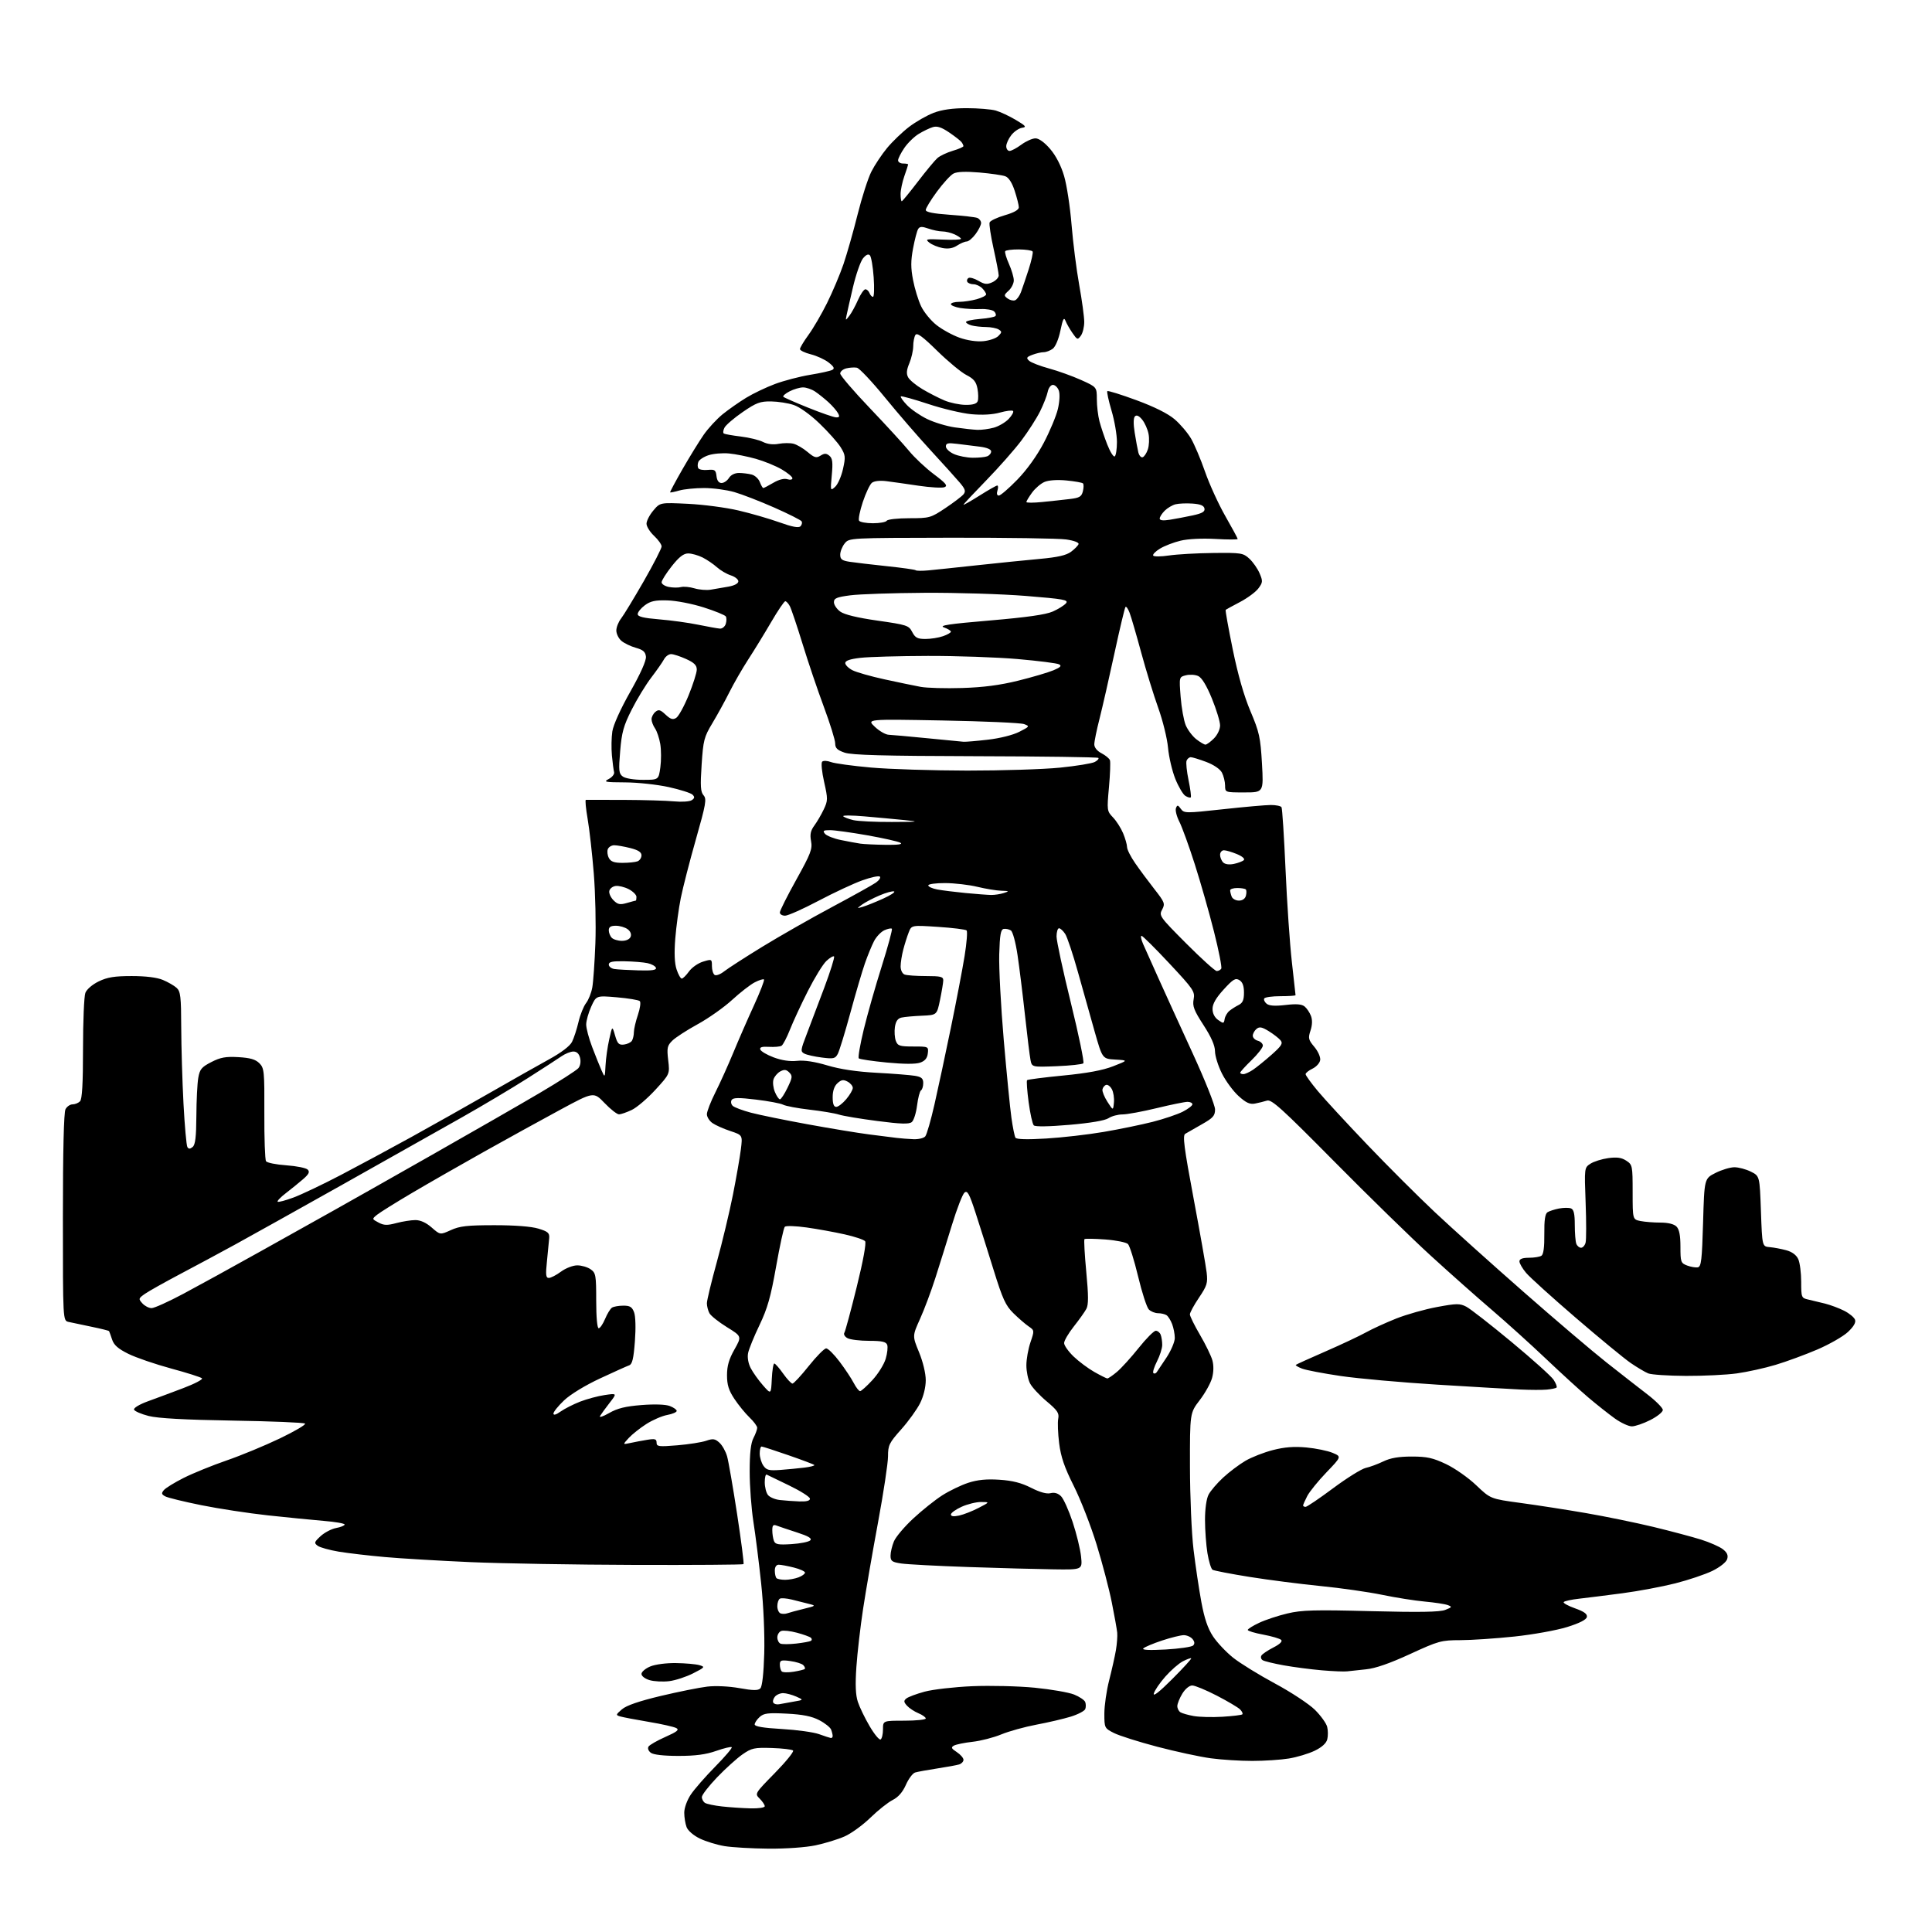 <?xml version="1.0" encoding="UTF-8" standalone="no"?>
<svg 
  version="1.1" 
  xmlns="http://www.w3.org/2000/svg" 
  xmlns:xlink="http://www.w3.org/1999/xlink" 
  xmlns:svg="http://www.w3.org/2000/svg"
  xmlns:rdf="http://www.w3.org/1999/02/22-rdf-syntax-ns#"
  xmlns:cc="http://creativecommons.org/ns#"
  xmlns:dc="http://purl.org/dc/elements/1.1/"
  viewBox="0 0 768 768"
  width="768"
  height="768"
>
<style>svg {background-color: white; }</style>"
<path stroke="none" fill="black" fill-rule="evenodd" d="M305.50,734.87C298.90,734.81 291.03,734.36 288.01,733.86C284.99,733.36 280.57,732.00 278.19,730.85C275.69,729.64 273.46,727.72 272.93,726.31C272.42,724.97 272.00,722.39 272.00,720.57C272.00,718.70 273.11,715.61 274.59,713.39C276.01,711.25 280.38,706.25 284.29,702.28C288.19,698.31 291.16,694.83 290.88,694.54C290.59,694.26 287.81,694.92 284.70,696.01C280.61,697.45 276.47,698.00 269.72,698.00C263.81,698.00 259.77,697.54 258.71,696.75C257.74,696.02 257.36,694.99 257.80,694.29C258.22,693.63 261.24,691.90 264.51,690.45C269.14,688.40 270.10,687.63 268.85,686.94C267.97,686.45 263.04,685.33 257.88,684.47C252.72,683.60 247.62,682.63 246.55,682.31C244.72,681.78 244.77,681.60 247.23,679.48C249.00,677.95 254.05,676.22 262.68,674.16C269.73,672.49 278.05,670.81 281.17,670.45C284.48,670.06 289.80,670.32 293.95,671.06C299.42,672.04 301.34,672.06 302.25,671.15C302.99,670.41 303.57,665.22 303.80,657.24C304.01,649.78 303.51,638.28 302.58,629.50C301.71,621.25 300.32,610.23 299.50,605.00C298.68,599.77 298.01,590.77 298.01,585.00C298.01,577.63 298.46,573.65 299.51,571.64C300.33,570.06 301.00,568.23 301.00,567.57C301.00,566.91 299.62,565.05 297.93,563.44C296.24,561.82 293.54,558.51 291.93,556.08C289.67,552.67 289.00,550.51 289.00,546.66C289.00,542.97 289.77,540.29 291.95,536.44C294.89,531.22 294.89,531.22 288.95,527.55C285.68,525.53 282.56,523.04 282.00,522.01C281.45,520.98 281.00,519.20 281.00,518.06C281.00,516.92 282.77,509.58 284.93,501.75C287.09,493.91 289.97,481.88 291.34,475.00C292.70,468.12 294.12,459.96 294.51,456.86C295.20,451.23 295.20,451.23 290.31,449.60C287.61,448.71 284.42,447.28 283.20,446.43C281.99,445.58 281.00,444.00 281.00,442.92C281.00,441.84 282.52,437.92 284.38,434.23C286.24,430.53 289.43,423.45 291.48,418.50C293.52,413.55 297.22,405.08 299.70,399.68C302.17,394.28 303.97,389.64 303.69,389.36C303.41,389.08 301.76,389.59 300.01,390.50C298.26,391.40 294.21,394.55 291.01,397.49C287.80,400.44 281.65,404.78 277.34,407.14C273.03,409.50 268.48,412.45 267.24,413.69C265.24,415.67 265.05,416.57 265.62,421.44C266.27,426.94 266.27,426.94 260.52,433.22C257.35,436.67 253.13,440.28 251.13,441.22C249.13,442.17 246.86,442.96 246.08,442.97C245.30,442.99 242.71,440.97 240.33,438.48C236.00,433.97 236.00,433.97 222.75,441.12C215.46,445.05 201.85,452.55 192.50,457.78C183.15,463.02 170.22,470.42 163.76,474.23C157.30,478.04 151.08,481.93 149.92,482.86C147.82,484.57 147.82,484.57 150.46,485.98C152.61,487.13 153.91,487.17 157.56,486.19C160.02,485.54 163.43,485.00 165.13,485.00C167.14,485.00 169.42,486.04 171.60,487.96C174.97,490.91 174.97,490.91 179.24,488.98C182.75,487.38 185.79,487.04 196.50,487.04C204.60,487.03 211.20,487.54 214.00,488.39C217.79,489.53 218.47,490.12 218.32,492.12C218.22,493.43 217.82,497.54 217.43,501.25C216.85,506.79 216.98,508.00 218.17,508.00C218.96,508.00 221.14,506.88 223.00,505.50C224.89,504.11 227.75,503.00 229.47,503.00C231.17,503.00 233.56,503.70 234.78,504.56C236.84,506.00 237.00,506.88 237.00,517.06C237.00,523.59 237.40,528.00 237.99,528.00C238.53,528.00 239.67,526.33 240.53,524.29C241.38,522.24 242.62,520.22 243.29,519.80C243.95,519.38 245.97,519.02 247.77,519.02C250.40,519.00 251.25,519.52 252.05,521.63C252.65,523.20 252.78,527.90 252.38,533.22C251.86,540.11 251.33,542.31 250.10,542.74C249.22,543.05 243.99,545.40 238.48,547.97C232.57,550.73 226.72,554.30 224.23,556.67C221.90,558.88 220.00,561.24 220.00,561.91C220.00,562.69 221.03,562.40 222.83,561.12C224.39,560.01 227.88,558.24 230.58,557.18C233.29,556.13 237.71,554.94 240.40,554.55C245.30,553.83 245.30,553.83 242.32,557.67C240.68,559.77 238.98,562.12 238.53,562.87C238.09,563.62 239.71,563.11 242.12,561.72C245.42,559.82 248.60,559.04 255.00,558.53C260.20,558.12 264.58,558.27 266.25,558.91C267.76,559.48 269.00,560.36 269.00,560.86C269.00,561.37 267.31,562.09 265.25,562.47C263.19,562.84 259.45,564.46 256.94,566.06C254.44,567.65 251.29,570.16 249.94,571.62C247.50,574.27 247.50,574.27 250.50,573.62C252.15,573.26 255.19,572.68 257.25,572.35C260.38,571.84 261.00,572.02 261.00,573.47C261.00,575.04 261.82,575.14 269.25,574.53C273.79,574.15 278.95,573.34 280.71,572.73C283.43,571.79 284.24,571.91 285.97,573.48C287.10,574.49 288.47,576.94 289.03,578.91C289.59,580.89 291.38,591.24 293.02,601.92C294.65,612.60 295.80,621.54 295.56,621.77C295.32,622.01 275.86,622.15 252.31,622.08C228.77,622.01 199.38,621.51 187.00,620.97C174.62,620.42 159.32,619.52 153.00,618.95C146.68,618.39 138.46,617.43 134.74,616.82C131.02,616.20 127.22,615.15 126.30,614.48C124.78,613.36 124.88,613.02 127.43,610.65C128.98,609.22 131.76,607.76 133.62,607.41C135.48,607.06 137.00,606.44 137.00,606.02C137.00,605.60 133.29,604.95 128.75,604.58C124.21,604.20 114.20,603.21 106.50,602.38C98.80,601.54 86.88,599.72 80.00,598.33C73.12,596.94 66.68,595.37 65.69,594.83C64.19,594.03 64.09,593.59 65.13,592.35C65.82,591.51 69.37,589.33 73.02,587.49C76.67,585.65 84.34,582.53 90.08,580.55C95.81,578.58 105.34,574.63 111.26,571.79C117.18,568.95 121.68,566.30 121.26,565.90C120.84,565.49 107.90,564.96 92.50,564.71C73.37,564.39 62.78,563.81 59.08,562.87C56.10,562.11 53.49,560.97 53.28,560.34C53.06,559.69 55.44,558.26 58.70,557.07C61.89,555.92 68.23,553.55 72.79,551.82C77.35,550.10 80.73,548.33 80.29,547.90C79.86,547.47 74.33,545.71 68.00,544.00C61.67,542.28 54.03,539.66 51.02,538.17C46.95,536.16 45.28,534.69 44.56,532.48C44.02,530.84 43.48,529.34 43.35,529.14C43.22,528.94 40.05,528.16 36.31,527.39C32.56,526.63 28.49,525.77 27.25,525.48C25.00,524.96 25.00,524.96 25.00,483.92C25.00,457.53 25.37,442.18 26.04,440.93C26.60,439.87 27.86,439.00 28.84,439.00C29.81,439.00 31.14,438.46 31.80,437.80C32.65,436.95 33.00,430.88 33.00,416.87C33.00,406.01 33.42,396.03 33.93,394.69C34.47,393.27 36.70,391.36 39.24,390.12C42.69,388.46 45.51,388.00 52.35,388.00C57.93,388.00 62.39,388.55 64.75,389.54C66.77,390.38 69.23,391.80 70.21,392.69C71.76,394.10 72.01,396.18 72.04,408.40C72.07,416.16 72.47,429.78 72.94,438.68C73.41,447.58 74.11,455.36 74.49,455.98C74.99,456.80 75.56,456.78 76.59,455.93C77.64,455.05 78.01,451.93 78.06,443.63C78.09,437.51 78.43,430.70 78.81,428.50C79.41,425.04 80.11,424.19 84.00,422.19C87.64,420.32 89.70,419.94 94.77,420.23C99.44,420.50 101.57,421.12 103.10,422.65C105.03,424.58 105.15,425.82 105.08,442.61C105.03,452.45 105.34,461.00 105.75,461.61C106.16,462.22 109.79,462.95 113.82,463.23C117.85,463.51 121.67,464.28 122.32,464.94C123.23,465.86 122.79,466.75 120.39,468.82C118.68,470.29 115.61,472.78 113.57,474.35C111.53,475.91 110.09,477.42 110.36,477.70C110.64,477.97 113.48,477.22 116.68,476.03C119.88,474.84 128.35,470.81 135.50,467.07C142.65,463.33 155.25,456.55 163.50,452.00C171.75,447.44 185.70,439.59 194.50,434.54C203.30,429.49 213.99,423.44 218.26,421.10C223.08,418.46 226.54,415.83 227.38,414.17C228.12,412.70 229.29,409.14 229.96,406.26C230.64,403.38 231.99,400.01 232.96,398.76C233.94,397.52 235.06,394.70 235.45,392.50C235.84,390.30 236.39,382.43 236.67,375.00C236.95,367.57 236.67,355.09 236.04,347.25C235.41,339.42 234.31,329.63 233.59,325.50C232.88,321.38 232.56,317.98 232.89,317.95C233.23,317.92 240.03,317.93 248.00,317.97C255.97,318.00 264.98,318.27 268.00,318.56C271.02,318.85 274.17,318.64 274.99,318.08C276.15,317.31 276.21,316.81 275.29,315.89C274.64,315.24 270.36,313.88 265.80,312.87C261.23,311.87 253.45,311.03 248.50,311.01C240.44,310.97 239.76,310.83 242.00,309.65C243.38,308.93 244.33,307.70 244.11,306.92C243.90,306.14 243.51,303.16 243.24,300.29C242.98,297.43 243.05,293.14 243.41,290.76C243.79,288.19 246.70,281.77 250.55,274.96C254.65,267.72 256.94,262.59 256.77,261.03C256.56,259.11 255.65,258.32 252.76,257.51C250.71,256.94 248.12,255.69 247.01,254.74C245.91,253.80 245.00,251.95 245.00,250.64C245.00,249.34 245.85,247.19 246.89,245.87C247.92,244.55 251.97,237.88 255.89,231.06C259.80,224.23 263.00,218.00 263.00,217.22C263.00,216.44 261.65,214.54 260.00,213.00C258.35,211.46 257.00,209.29 257.00,208.18C257.00,207.06 258.21,204.71 259.70,202.95C262.40,199.74 262.40,199.74 273.45,200.27C279.53,200.57 288.55,201.75 293.50,202.91C298.45,204.06 305.79,206.19 309.82,207.63C314.89,209.45 317.46,209.94 318.19,209.21C318.76,208.64 318.97,207.76 318.65,207.24C318.34,206.73 313.45,204.27 307.79,201.77C302.13,199.27 294.99,196.50 291.91,195.61C288.84,194.73 283.44,194.00 279.91,194.00C276.38,194.00 271.94,194.44 270.06,194.98C268.17,195.52 266.52,195.86 266.39,195.72C266.26,195.59 268.48,191.43 271.32,186.48C274.17,181.52 277.96,175.37 279.75,172.80C281.54,170.23 284.92,166.58 287.25,164.68C289.59,162.79 293.79,159.84 296.58,158.14C299.37,156.43 304.55,153.96 308.08,152.64C311.61,151.32 317.88,149.68 322.00,149.00C326.12,148.33 330.11,147.44 330.85,147.04C331.87,146.49 331.52,145.77 329.43,144.12C327.91,142.92 324.71,141.45 322.33,140.85C319.95,140.25 318.00,139.31 318.00,138.77C318.00,138.22 319.52,135.68 321.38,133.13C323.24,130.59 326.56,124.90 328.75,120.50C330.94,116.10 333.89,109.12 335.30,105.00C336.70,100.88 339.23,91.99 340.91,85.25C342.59,78.52 345.05,70.86 346.38,68.23C347.71,65.61 350.53,61.36 352.65,58.81C354.77,56.25 358.70,52.48 361.38,50.43C364.07,48.38 368.46,45.87 371.14,44.85C374.46,43.59 378.66,43.00 384.27,43.00C388.80,43.00 394.01,43.43 395.84,43.95C397.67,44.48 401.27,46.16 403.83,47.69C407.83,50.07 408.18,50.52 406.27,50.80C405.04,50.99 403.13,52.29 402.02,53.70C400.91,55.11 400.00,57.11 400.00,58.13C400.00,59.16 400.59,60.00 401.31,60.00C402.02,60.00 404.14,58.88 406.00,57.50C407.86,56.13 410.39,55.00 411.62,55.00C413.00,55.00 415.22,56.61 417.46,59.23C419.75,61.90 421.79,65.86 423.00,69.98C424.06,73.56 425.39,82.27 425.96,89.33C426.54,96.39 427.90,107.15 429.00,113.25C430.10,119.36 431.00,125.99 431.00,127.98C431.00,129.98 430.40,132.44 429.66,133.44C428.40,135.17 428.21,135.11 426.33,132.39C425.23,130.80 423.97,128.60 423.54,127.50C422.93,125.95 422.48,126.82 421.53,131.40C420.81,134.87 419.54,137.86 418.46,138.65C417.45,139.39 415.83,140.00 414.87,140.00C413.91,140.00 411.90,140.47 410.39,141.04C408.06,141.93 407.86,142.28 409.08,143.40C409.86,144.12 413.43,145.50 417.00,146.47C420.57,147.44 426.31,149.50 429.75,151.05C436.00,153.87 436.00,153.87 436.01,158.69C436.01,161.33 436.48,165.30 437.06,167.50C437.64,169.70 439.03,173.86 440.17,176.74C441.30,179.62 442.62,181.73 443.11,181.43C443.60,181.13 444.00,178.55 444.00,175.69C444.00,172.84 443.04,167.23 441.85,163.23C440.67,159.24 439.92,155.75 440.18,155.48C440.45,155.22 445.66,156.84 451.76,159.09C458.92,161.73 464.29,164.41 466.93,166.67C469.18,168.59 472.11,172.04 473.45,174.33C474.79,176.63 477.30,182.55 479.02,187.50C480.74,192.45 484.36,200.38 487.07,205.13C489.78,209.87 492.00,213.98 492.00,214.25C492.00,214.53 488.01,214.52 483.13,214.24C477.87,213.94 472.24,214.22 469.30,214.93C466.57,215.58 462.89,217.00 461.12,218.08C459.35,219.15 458.13,220.40 458.41,220.85C458.69,221.31 461.52,221.29 464.71,220.81C467.89,220.34 475.79,219.89 482.27,219.82C493.40,219.69 494.17,219.81 496.65,222.09C498.08,223.42 499.91,226.03 500.71,227.91C502.04,231.02 501.99,231.53 500.22,233.91C499.16,235.33 495.87,237.76 492.92,239.31C489.97,240.85 487.40,242.26 487.22,242.44C487.04,242.62 488.31,249.68 490.03,258.13C492.09,268.22 494.51,276.67 497.08,282.73C500.60,291.04 501.05,293.10 501.65,303.48C502.30,315.00 502.30,315.00 494.65,315.00C487.00,315.00 487.00,315.00 486.99,312.25C486.98,310.74 486.41,308.43 485.74,307.13C485.00,305.72 482.49,304.01 479.50,302.88C476.75,301.85 473.99,301.00 473.36,301.00C472.73,301.00 471.97,301.63 471.68,302.39C471.39,303.16 471.74,306.65 472.47,310.14C473.19,313.64 473.59,316.71 473.35,316.96C473.10,317.22 472.14,316.95 471.20,316.37C470.27,315.79 468.47,312.75 467.21,309.62C465.95,306.49 464.64,300.90 464.31,297.21C463.97,293.52 462.22,286.40 460.41,281.38C458.61,276.36 455.56,266.46 453.64,259.38C451.72,252.30 449.65,245.20 449.04,243.61C448.44,242.02 447.70,240.96 447.41,241.26C447.11,241.55 445.14,249.83 443.02,259.65C440.90,269.47 438.23,281.17 437.09,285.67C435.94,290.16 435.00,294.76 435.00,295.89C435.00,297.15 436.12,298.53 437.88,299.44C439.46,300.26 440.97,301.51 441.22,302.21C441.47,302.92 441.30,307.74 440.83,312.93C439.99,322.14 440.03,322.42 442.43,324.93C443.79,326.34 445.59,329.17 446.45,331.22C447.30,333.26 448.01,335.74 448.02,336.72C448.02,337.70 449.49,340.60 451.27,343.16C453.04,345.73 456.48,350.36 458.90,353.45C463.00,358.69 463.21,359.24 461.96,361.58C460.66,364.00 460.97,364.43 471.54,375.04C477.55,381.07 483.01,386.00 483.67,386.00C484.34,386.00 485.15,385.57 485.47,385.05C485.79,384.53 484.49,377.89 482.57,370.30C480.66,362.71 477.22,350.65 474.93,343.50C472.65,336.35 469.89,328.77 468.82,326.65C467.74,324.54 467.13,322.11 467.46,321.25C467.98,319.90 468.23,319.93 469.40,321.53C470.70,323.31 471.28,323.31 486.12,321.69C494.58,320.76 503.16,320.00 505.19,320.00C507.22,320.00 509.13,320.39 509.42,320.88C509.72,321.36 510.44,332.50 511.02,345.63C511.59,358.76 512.73,375.28 513.53,382.35C514.34,389.41 515.00,395.37 515.00,395.60C515.00,395.82 512.33,396.00 509.06,396.00C505.79,396.00 502.87,396.40 502.57,396.89C502.27,397.37 502.68,398.32 503.49,398.99C504.50,399.83 506.80,399.99 511.00,399.50C515.39,398.99 517.48,399.16 518.63,400.11C519.50,400.83 520.62,402.51 521.13,403.85C521.73,405.43 521.67,407.47 520.95,409.65C519.95,412.68 520.10,413.33 522.47,416.15C523.93,417.88 524.97,420.21 524.80,421.38C524.64,422.54 523.26,424.07 521.75,424.80C520.24,425.52 519.00,426.51 519.00,427.00C519.00,427.49 521.18,430.51 523.84,433.70C526.50,436.89 535.33,446.46 543.46,454.97C551.59,463.49 563.70,475.58 570.37,481.85C577.04,488.12 592.85,502.33 605.50,513.43C618.15,524.54 633.03,537.20 638.56,541.56C644.09,545.93 651.41,551.64 654.81,554.25C658.21,556.86 661.00,559.67 661.00,560.48C661.00,561.30 658.76,563.10 656.03,564.48C653.30,565.87 649.99,567.00 648.68,567.00C647.37,567.00 644.32,565.58 641.90,563.85C639.48,562.11 634.80,558.41 631.50,555.62C628.20,552.83 620.55,545.84 614.50,540.10C608.45,534.35 598.77,525.62 593.00,520.68C587.23,515.75 576.29,506.05 568.70,499.11C561.10,492.17 543.84,475.32 530.34,461.66C509.50,440.59 505.46,436.93 503.64,437.51C502.46,437.88 500.31,438.41 498.86,438.69C496.84,439.08 495.32,438.38 492.36,435.70C490.24,433.78 487.26,429.75 485.75,426.75C484.24,423.75 482.99,419.77 482.98,417.90C482.96,415.59 481.51,412.27 478.42,407.50C474.61,401.63 473.98,399.97 474.49,397.23C475.06,394.16 474.46,393.27 464.84,382.98C459.20,376.94 454.22,372.00 453.78,372.00C453.34,372.00 453.62,373.46 454.40,375.25C455.19,377.04 457.96,383.23 460.56,389.00C463.15,394.77 469.27,408.17 474.14,418.78C479.01,429.38 483.00,439.38 483.00,441.01C483.00,443.53 482.23,444.40 477.75,446.93C474.86,448.56 471.89,450.26 471.15,450.71C470.06,451.37 470.67,456.12 474.46,476.34C477.02,489.99 479.36,503.26 479.66,505.83C480.15,510.00 479.83,511.07 476.61,515.85C474.62,518.79 473.00,521.78 473.00,522.49C473.00,523.20 474.81,526.87 477.02,530.64C479.23,534.41 481.44,538.96 481.94,540.75C482.50,542.78 482.46,545.41 481.82,547.75C481.26,549.81 479.05,553.79 476.90,556.59C473.00,561.68 473.00,561.68 473.03,583.09C473.05,594.92 473.68,609.65 474.45,616.00C475.21,622.33 476.61,631.68 477.55,636.78C478.77,643.38 480.11,647.34 482.21,650.51C483.83,652.95 487.43,656.76 490.20,658.97C492.97,661.18 500.47,665.80 506.86,669.24C513.26,672.68 520.39,677.39 522.71,679.69C525.03,681.99 527.22,685.03 527.57,686.44C527.93,687.85 527.94,690.08 527.61,691.41C527.22,692.97 525.47,694.56 522.62,695.94C520.20,697.11 515.59,698.50 512.36,699.03C509.14,699.56 502.60,699.99 497.82,699.99C493.05,700.00 485.62,699.53 481.32,698.95C477.02,698.37 467.44,696.30 460.04,694.36C452.63,692.41 444.87,689.95 442.79,688.89C439.06,686.99 439.00,686.86 439.00,681.17C439.00,677.98 439.86,672.03 440.91,667.94C441.96,663.85 443.16,658.48 443.59,656.00C444.01,653.52 444.24,650.38 444.11,649.00C443.97,647.62 443.00,642.18 441.94,636.91C440.89,631.63 438.17,621.28 435.90,613.91C433.63,606.53 429.55,596.09 426.85,590.70C423.12,583.27 421.72,579.17 421.03,573.74C420.54,569.80 420.37,565.40 420.66,563.96C421.10,561.75 420.38,560.67 416.05,557.04C413.23,554.68 410.26,551.48 409.46,549.92C408.66,548.37 408.00,545.13 408.00,542.73C408.00,540.32 408.73,536.22 409.62,533.61C411.22,528.90 411.22,528.84 408.87,527.24C407.57,526.35 404.86,524.00 402.85,522.03C399.75,518.98 398.56,516.38 395.02,504.97C392.73,497.56 389.49,487.32 387.83,482.21C385.32,474.50 384.57,473.11 383.40,474.08C382.62,474.73 380.39,480.48 378.43,486.88C376.47,493.27 373.50,502.77 371.83,508.00C370.16,513.23 367.42,520.55 365.73,524.28C362.67,531.07 362.67,531.07 365.34,537.55C366.90,541.36 368.00,545.95 368.00,548.66C368.00,551.45 367.11,555.07 365.75,557.79C364.51,560.27 361.14,564.95 358.25,568.19C353.45,573.57 353.00,574.49 353.00,578.92C353.00,581.58 351.22,593.38 349.04,605.13C346.86,616.88 344.19,632.35 343.10,639.50C342.01,646.65 340.81,657.04 340.43,662.59C339.94,669.73 340.11,673.79 341.01,676.52C341.70,678.63 343.81,682.99 345.70,686.20C347.58,689.41 349.54,691.78 350.06,691.46C350.58,691.14 351.00,689.33 351.00,687.44C351.00,684.00 351.00,684.00 359.50,684.00C364.18,684.00 368.00,683.60 368.00,683.12C368.00,682.64 366.68,681.70 365.07,681.03C363.46,680.36 361.43,679.02 360.55,678.05C359.23,676.59 359.18,676.09 360.28,675.18C361.01,674.57 364.29,673.35 367.56,672.46C370.83,671.58 379.35,670.60 386.50,670.29C393.65,669.99 404.80,670.26 411.29,670.89C417.77,671.53 424.82,672.75 426.96,673.60C429.10,674.46 431.09,675.80 431.39,676.58C431.69,677.36 431.70,678.62 431.41,679.38C431.11,680.14 428.54,681.49 425.69,682.38C422.83,683.26 416.69,684.70 412.03,685.57C407.37,686.45 401.07,688.19 398.03,689.45C394.99,690.71 389.85,692.03 386.62,692.39C383.38,692.75 380.05,693.43 379.21,693.90C377.95,694.61 378.15,695.05 380.35,696.49C381.81,697.45 383.00,698.82 383.00,699.55C383.00,700.27 382.21,701.10 381.25,701.40C380.29,701.69 376.35,702.41 372.50,703.00C368.65,703.59 364.72,704.31 363.77,704.60C362.82,704.89 361.17,707.09 360.11,709.49C358.82,712.41 357.07,714.41 354.84,715.53C353.00,716.46 349.02,719.62 346.00,722.56C342.98,725.50 338.35,728.86 335.73,730.01C333.10,731.17 327.93,732.76 324.23,733.54C320.32,734.37 312.48,734.92 305.50,734.87zM298.25,718.85C301.51,718.94 304.00,718.57 304.00,718.00C304.00,717.45 303.10,716.10 301.99,714.99C299.99,712.99 299.99,712.99 308.01,704.81C312.42,700.31 315.68,696.28 315.26,695.86C314.84,695.45 311.05,694.99 306.83,694.86C299.87,694.64 298.79,694.87 295.16,697.39C292.97,698.91 288.43,703.01 285.08,706.49C281.74,709.98 279.00,713.51 279.00,714.35C279.00,715.19 279.56,716.24 280.25,716.68C280.94,717.12 283.98,717.76 287.00,718.09C290.02,718.43 295.09,718.77 298.25,718.85zM330.25,690.88C330.66,690.95 331.00,690.59 331.00,690.08C331.00,689.58 330.72,688.43 330.38,687.54C330.03,686.65 327.90,684.95 325.63,683.78C322.64,682.23 319.07,681.52 312.72,681.20C305.29,680.82 303.63,681.03 301.97,682.53C300.88,683.51 300.00,684.85 300.00,685.50C300.00,686.31 303.46,686.89 310.82,687.31C316.77,687.65 323.41,688.57 325.57,689.35C327.73,690.13 329.84,690.82 330.25,690.88zM485.92,682.44C490.00,682.19 493.57,681.76 493.86,681.47C494.15,681.19 493.73,680.30 492.94,679.51C492.15,678.72 487.99,676.26 483.70,674.04C479.40,671.82 475.01,670.00 473.93,670.00C472.79,670.00 471.14,671.36 469.99,673.25C468.90,675.04 468.01,677.26 468.00,678.19C468.00,679.12 468.56,680.23 469.25,680.66C469.94,681.08 472.30,681.76 474.50,682.15C476.70,682.55 481.84,682.68 485.92,682.44zM309.75,677.46C310.71,677.27 313.30,676.80 315.50,676.42C319.50,675.74 319.50,675.74 316.50,674.41C314.85,673.69 312.54,673.07 311.37,673.05C310.20,673.02 308.70,673.66 308.04,674.46C307.37,675.26 307.09,676.34 307.41,676.86C307.74,677.38 308.79,677.65 309.75,677.46zM465.98,667.45C470.33,663.10 473.72,659.39 473.53,659.20C473.34,659.01 471.85,659.55 470.21,660.39C468.57,661.24 465.43,663.98 463.23,666.48C461.03,668.98 458.97,672.00 458.66,673.19C458.29,674.59 460.90,672.55 465.98,667.45zM266.00,668.29C263.52,668.59 260.04,668.41 258.25,667.89C256.42,667.36 255.00,666.28 255.00,665.42C255.00,664.58 256.56,663.25 258.47,662.45C260.46,661.62 264.83,661.04 268.72,661.10C272.45,661.15 276.62,661.52 278.00,661.92C280.37,662.61 280.24,662.78 275.50,665.19C272.75,666.59 268.48,667.98 266.00,668.29zM315.46,664.54C317.64,664.19 319.64,663.70 319.90,663.44C320.15,663.18 319.89,662.49 319.30,661.90C318.72,661.32 316.39,660.59 314.12,660.29C310.50,659.80 310.00,659.98 310.00,661.70C310.00,662.78 310.34,664.01 310.75,664.42C311.16,664.83 313.28,664.89 315.46,664.54zM535.50,664.39C534.40,664.54 529.90,664.35 525.50,663.98C521.10,663.60 514.27,662.71 510.32,662.00C506.37,661.29 502.60,660.37 501.94,659.96C501.28,659.56 501.06,658.72 501.44,658.10C501.82,657.48 503.96,656.04 506.19,654.90C508.74,653.60 509.89,652.49 509.29,651.89C508.77,651.37 505.57,650.43 502.17,649.79C498.78,649.16 496.00,648.33 496.00,647.93C496.00,647.54 498.04,646.26 500.54,645.09C503.04,643.91 508.10,642.24 511.79,641.37C517.46,640.02 522.60,639.88 545.01,640.46C564.31,640.95 572.33,640.82 574.51,639.96C577.23,638.90 577.32,638.73 575.50,638.04C574.40,637.63 570.30,637.01 566.39,636.65C562.48,636.30 554.83,635.09 549.39,633.96C543.95,632.84 532.98,631.27 525.00,630.48C517.02,629.69 504.33,628.06 496.79,626.86C489.25,625.65 482.60,624.37 482.01,624.01C481.43,623.65 480.52,620.69 479.98,617.43C479.45,614.17 479.01,608.22 479.01,604.20C479.00,599.83 479.57,595.80 480.42,594.15C481.21,592.63 483.82,589.58 486.24,587.35C488.65,585.12 492.63,582.13 495.09,580.69C497.54,579.25 502.46,577.33 506.02,576.42C510.64,575.23 514.44,574.94 519.31,575.39C523.06,575.74 527.74,576.70 529.71,577.52C533.30,579.02 533.30,579.02 527.30,585.27C524.00,588.70 520.56,592.95 519.65,594.70C518.74,596.46 518.00,598.15 518.00,598.45C518.00,598.75 518.45,599.00 518.99,599.00C519.54,599.00 524.47,595.67 529.94,591.59C535.42,587.52 541.25,583.88 542.91,583.52C544.56,583.16 547.71,581.99 549.91,580.93C552.74,579.56 556.04,579.00 561.20,579.00C567.23,579.00 569.60,579.52 574.81,581.99C578.28,583.63 583.68,587.41 586.81,590.40C592.50,595.82 592.50,595.82 604.50,597.45C611.10,598.34 622.81,600.16 630.52,601.49C638.22,602.82 650.25,605.29 657.24,606.97C664.22,608.66 672.77,610.94 676.22,612.02C679.67,613.11 683.57,614.83 684.87,615.84C686.59,617.19 687.05,618.26 686.57,619.79C686.18,621.01 683.69,622.98 680.70,624.45C677.84,625.84 671.20,628.08 665.95,629.41C660.70,630.74 651.25,632.51 644.95,633.34C638.65,634.17 630.92,635.14 627.77,635.50C624.61,635.85 621.83,636.46 621.59,636.86C621.34,637.26 623.39,638.38 626.13,639.35C629.72,640.63 631.03,641.59 630.81,642.77C630.60,643.85 627.90,645.23 622.99,646.76C618.87,648.06 609.42,649.76 602.00,650.55C594.58,651.33 584.90,651.98 580.50,651.99C572.92,652.00 571.86,652.29 560.50,657.52C552.40,661.25 546.72,663.22 543.00,663.58C539.98,663.88 536.60,664.25 535.50,664.39zM463.38,655.70C468.81,655.39 473.72,654.68 474.29,654.11C474.99,653.41 474.91,652.60 474.04,651.54C473.33,650.69 471.77,650.00 470.57,650.00C469.37,650.00 465.49,650.96 461.94,652.13C458.40,653.30 455.05,654.71 454.50,655.26C453.84,655.91 456.83,656.06 463.38,655.70zM316.50,653.34C319.25,653.03 321.88,652.55 322.34,652.27C322.80,652.00 322.80,651.44 322.34,651.03C321.88,650.63 319.38,649.72 316.78,649.03C314.19,648.33 311.38,648.02 310.53,648.35C309.69,648.67 309.00,649.81 309.00,650.89C309.00,651.96 309.56,653.07 310.25,653.37C310.94,653.66 313.75,653.65 316.50,653.34zM313.00,641.30C313.82,641.01 316.75,640.21 319.50,639.54C324.39,638.34 324.43,638.29 321.50,637.55C319.85,637.14 316.80,636.37 314.73,635.85C312.65,635.34 310.51,635.18 309.98,635.51C309.44,635.85 309.00,637.18 309.00,638.48C309.00,639.77 309.56,641.06 310.25,641.34C310.94,641.61 312.18,641.60 313.00,641.30zM312.10,628.00C313.62,628.00 316.02,627.56 317.43,627.02C318.85,626.49 320.00,625.64 320.00,625.14C320.00,624.65 318.00,623.73 315.56,623.12C313.11,622.50 310.41,622.00 309.56,622.00C308.59,622.00 308.00,622.89 308.00,624.33C308.00,625.62 308.30,626.97 308.67,627.33C309.03,627.70 310.58,628.00 312.10,628.00zM418.89,623.84C412.63,623.76 397.38,623.34 385.00,622.92C372.62,622.50 360.59,621.86 358.25,621.51C354.57,620.96 354.00,620.55 354.00,618.41C354.00,617.05 354.61,614.49 355.35,612.72C356.08,610.95 359.56,606.84 363.07,603.59C366.58,600.34 371.75,596.21 374.56,594.42C377.37,592.62 382.02,590.38 384.88,589.44C388.61,588.23 392.13,587.88 397.29,588.22C402.48,588.56 406.00,589.45 409.87,591.42C413.37,593.20 416.07,593.95 417.61,593.56C419.17,593.17 420.58,593.58 421.79,594.79C422.79,595.79 424.86,600.41 426.40,605.05C427.94,609.70 429.44,615.86 429.74,618.75C430.28,624.00 430.28,624.00 418.89,623.84zM314.65,613.81C318.14,613.59 321.48,612.92 322.08,612.32C322.87,611.53 321.40,610.66 316.84,609.18C313.35,608.05 309.71,606.83 308.75,606.46C307.37,605.93 307.00,606.32 307.00,608.31C307.00,609.70 307.29,611.60 307.65,612.53C308.19,613.93 309.37,614.15 314.65,613.81zM381.25,602.46C383.04,602.07 386.52,600.71 389.00,599.42C393.50,597.09 393.50,597.09 390.00,597.07C388.07,597.05 384.59,597.91 382.25,598.97C379.91,600.03 378.00,601.41 378.00,602.03C378.00,602.78 379.09,602.92 381.25,602.46zM317.75,596.84C320.58,596.95 321.99,596.58 321.97,595.75C321.96,595.06 318.25,592.70 313.72,590.51C309.20,588.31 305.16,586.36 304.75,586.17C304.34,585.99 304.00,587.36 304.00,589.23C304.00,591.09 304.56,593.35 305.25,594.25C305.94,595.15 308.07,596.07 310.00,596.28C311.93,596.50 315.41,596.75 317.75,596.84zM310.21,584.32C313.12,584.10 317.45,583.68 319.84,583.39C322.23,583.09 323.96,582.63 323.69,582.35C323.41,582.08 318.76,580.32 313.34,578.45C307.93,576.57 303.16,575.03 302.75,575.02C302.34,575.01 302.00,576.25 302.00,577.78C302.00,579.31 302.66,581.49 303.46,582.63C304.69,584.40 305.72,584.65 310.21,584.32zM306.80,548.17C306.96,544.78 307.41,542.01 307.80,542.02C308.18,542.03 309.77,543.83 311.31,546.02C312.86,548.21 314.53,550.00 315.02,550.00C315.51,550.00 318.43,546.85 321.50,543.00C324.57,539.15 327.69,536.00 328.42,536.00C329.16,536.00 331.55,538.37 333.73,541.26C335.91,544.15 338.45,547.97 339.37,549.76C340.30,551.54 341.43,553.00 341.90,553.00C342.36,553.00 344.57,551.02 346.80,548.60C349.04,546.18 351.40,542.39 352.07,540.17C352.73,537.96 353.00,535.44 352.67,534.58C352.20,533.36 350.55,533.00 345.47,533.00C341.84,533.00 337.99,532.53 336.91,531.95C335.79,531.35 335.25,530.40 335.66,529.75C336.05,529.11 338.26,520.92 340.57,511.55C343.13,501.19 344.43,494.07 343.89,493.40C343.40,492.79 339.74,491.57 335.75,490.68C331.76,489.78 324.96,488.55 320.64,487.94C316.31,487.33 312.41,487.20 311.97,487.66C311.52,488.12 309.97,495.25 308.51,503.50C306.38,515.54 305.08,520.13 301.91,526.74C299.73,531.27 297.70,536.27 297.38,537.85C297.03,539.59 297.44,541.96 298.42,543.85C299.31,545.57 301.49,548.63 303.27,550.66C306.50,554.35 306.50,554.35 306.80,548.17zM614.87,552.39C613.02,552.56 608.35,552.54 604.50,552.36C600.65,552.18 585.80,551.31 571.50,550.43C557.20,549.55 539.88,548.00 533.00,546.99C526.12,545.98 519.20,544.66 517.61,544.05C516.02,543.44 514.90,542.77 515.11,542.56C515.33,542.35 520.67,539.92 527.00,537.17C533.33,534.41 540.52,531.02 543.00,529.64C545.48,528.26 550.88,525.79 555.00,524.15C559.12,522.51 566.43,520.45 571.24,519.56C579.03,518.11 580.30,518.10 582.87,519.43C584.46,520.25 592.54,526.55 600.83,533.43C609.12,540.30 616.66,547.08 617.59,548.49C618.51,549.91 619.04,551.29 618.76,551.57C618.48,551.86 616.73,552.22 614.87,552.39zM440.17,547.96C440.54,547.98 442.27,546.80 444.01,545.34C445.75,543.87 449.63,539.60 452.63,535.84C455.63,532.08 458.69,529.00 459.44,529.00C460.18,529.00 461.06,529.71 461.39,530.58C461.73,531.45 462.00,533.27 462.00,534.62C462.00,535.97 461.07,538.91 459.93,541.14C458.79,543.37 458.14,545.47 458.48,545.82C458.83,546.16 459.43,546.01 459.81,545.47C460.20,544.94 461.98,542.27 463.76,539.55C465.54,536.83 467.00,533.38 467.00,531.87C467.00,530.36 466.52,527.87 465.94,526.34C465.35,524.80 464.34,523.20 463.69,522.79C463.03,522.37 461.52,522.02 460.32,522.02C459.12,522.01 457.48,521.34 456.68,520.54C455.87,519.73 453.95,513.83 452.42,507.42C450.88,501.01 449.06,495.21 448.39,494.53C447.71,493.85 443.65,493.03 439.35,492.71C435.06,492.39 431.34,492.33 431.09,492.58C430.84,492.83 431.16,498.68 431.81,505.59C432.71,515.09 432.72,518.66 431.84,520.30C431.20,521.49 428.96,524.65 426.84,527.32C424.73,529.99 423.00,532.95 423.00,533.89C423.00,534.83 424.69,537.22 426.75,539.21C428.81,541.19 432.52,543.96 435.00,545.37C437.48,546.77 439.80,547.93 440.17,547.96zM670.18,546.94C663.20,546.90 656.47,546.46 655.20,545.95C653.94,545.44 650.79,543.57 648.20,541.80C645.62,540.02 635.80,531.94 626.40,523.85C616.99,515.76 608.10,507.72 606.65,505.99C605.19,504.26 604.00,502.21 604.00,501.42C604.00,500.45 605.18,500.00 607.75,499.98C609.81,499.98 612.06,499.62 612.74,499.18C613.56,498.66 613.95,495.77 613.89,490.57C613.83,485.03 614.20,482.49 615.16,481.88C615.90,481.41 617.96,480.75 619.74,480.40C621.53,480.06 623.66,480.04 624.49,480.36C625.60,480.78 626.00,482.51 626.00,486.89C626.00,490.16 626.27,493.55 626.61,494.42C626.94,495.29 627.79,496.00 628.49,496.00C629.19,496.00 630.01,495.08 630.30,493.96C630.59,492.84 630.60,485.68 630.31,478.05C629.79,464.23 629.80,464.18 632.21,462.60C633.54,461.73 636.73,460.73 639.29,460.37C642.77,459.90 644.59,460.15 646.47,461.39C648.92,462.99 649.00,463.40 649.00,473.90C649.00,484.75 649.00,484.75 652.12,485.38C653.84,485.72 657.41,486.00 660.05,486.00C663.09,486.00 665.44,486.58 666.43,487.57C667.53,488.68 668.00,491.06 668.00,495.60C668.00,501.67 668.16,502.11 670.67,503.07C672.14,503.62 674.05,503.94 674.92,503.78C676.26,503.52 676.57,500.87 677.00,485.99C677.50,468.50 677.50,468.50 681.96,466.25C684.42,465.01 687.79,464.00 689.46,464.00C691.13,464.00 694.08,464.79 696.00,465.75C699.50,467.50 699.50,467.50 700.00,481.50C700.50,495.50 700.50,495.50 703.50,495.76C705.15,495.90 708.11,496.46 710.09,497.00C712.39,497.63 714.09,498.89 714.84,500.54C715.48,501.94 716.00,505.99 716.00,509.53C716.00,515.73 716.10,515.98 718.75,516.58C720.26,516.92 723.30,517.65 725.49,518.20C727.69,518.76 731.12,520.04 733.12,521.06C735.12,522.08 737.04,523.66 737.39,524.58C737.82,525.69 736.91,527.29 734.61,529.46C732.74,531.23 727.26,534.37 722.45,536.44C717.63,538.50 710.17,541.25 705.85,542.54C701.54,543.84 694.60,545.37 690.43,545.95C686.26,546.53 677.15,546.97 670.18,546.94zM60.26,520.00C61.33,520.00 66.99,517.44 72.85,514.32C78.71,511.20 92.50,503.62 103.50,497.47C114.50,491.33 127.78,483.91 133.00,480.98C138.22,478.06 155.55,468.26 171.50,459.20C187.45,450.15 206.83,439.02 214.56,434.46C222.29,429.90 229.20,425.46 229.92,424.60C230.69,423.67 230.96,422.00 230.59,420.51C230.18,418.87 229.27,418.00 227.94,418.00C226.83,418.00 224.70,418.85 223.21,419.88C221.72,420.92 215.55,424.91 209.50,428.76C203.45,432.60 191.75,439.57 183.50,444.23C175.25,448.90 154.10,460.81 136.50,470.70C118.90,480.59 99.55,491.38 93.50,494.70C87.45,498.01 77.55,503.33 71.50,506.52C65.45,509.72 59.24,513.20 57.69,514.27C55.02,516.13 54.97,516.31 56.60,518.11C57.54,519.15 59.19,520.00 60.26,520.00zM363.13,452.85C365.12,452.93 367.23,452.43 367.81,451.72C368.40,451.02 370.05,445.29 371.48,438.97C372.92,432.66 375.85,418.95 378.00,408.50C380.15,398.05 382.60,385.24 383.44,380.04C384.28,374.83 384.64,370.25 384.24,369.86C383.83,369.47 378.74,368.83 372.92,368.45C362.35,367.75 362.35,367.75 361.23,370.63C360.61,372.21 359.63,375.30 359.06,377.50C358.48,379.70 358.01,382.69 358.01,384.14C358.00,385.63 358.69,387.05 359.58,387.39C360.45,387.73 364.28,388.00 368.08,388.00C374.02,388.00 374.99,388.25 374.96,389.75C374.93,390.71 374.35,394.20 373.67,397.50C372.43,403.50 372.43,403.50 366.46,403.76C363.18,403.90 359.54,404.23 358.36,404.50C356.87,404.84 356.09,405.95 355.74,408.24C355.48,410.03 355.64,412.51 356.10,413.75C356.85,415.74 357.64,416.00 363.04,416.00C369.09,416.00 369.13,416.02 368.82,418.73C368.59,420.66 367.70,421.74 365.76,422.42C364.00,423.04 359.27,423.02 352.52,422.37C346.75,421.81 341.73,421.07 341.38,420.71C341.02,420.35 341.91,415.20 343.35,409.26C344.79,403.31 348.01,391.98 350.51,384.08C353.00,376.18 354.81,369.48 354.53,369.19C354.24,368.91 352.90,369.18 351.55,369.79C350.20,370.41 348.35,372.36 347.44,374.12C346.53,375.88 344.90,379.84 343.83,382.91C342.75,385.99 340.14,394.87 338.02,402.66C335.90,410.45 333.65,417.78 333.03,418.94C332.02,420.83 331.34,420.98 326.70,420.39C323.84,420.03 320.72,419.33 319.77,418.84C318.16,418.01 318.22,417.47 320.63,411.22C322.05,407.53 325.21,399.16 327.66,392.63C330.10,386.11 331.85,380.52 331.55,380.21C331.24,379.91 329.87,380.71 328.50,382.00C327.13,383.28 323.83,388.65 321.16,393.92C318.49,399.19 315.28,406.10 314.03,409.27C312.78,412.44 311.27,415.33 310.68,415.70C310.08,416.07 307.84,416.26 305.70,416.14C302.88,415.97 301.92,416.27 302.23,417.20C302.47,417.92 304.88,419.33 307.58,420.34C310.77,421.53 314.03,422.01 316.85,421.70C319.71,421.39 323.82,422.01 328.85,423.51C333.95,425.04 340.50,426.02 348.50,426.45C355.10,426.80 361.96,427.35 363.75,427.66C366.32,428.10 367.00,428.71 367.00,430.55C367.00,431.83 366.60,433.13 366.12,433.43C365.63,433.73 364.93,436.42 364.55,439.42C364.18,442.41 363.24,445.39 362.46,446.03C361.37,446.93 358.20,446.84 348.77,445.62C342.02,444.75 335.15,443.60 333.50,443.07C331.85,442.54 326.60,441.66 321.82,441.11C317.05,440.56 312.33,439.67 311.32,439.14C310.32,438.61 305.47,437.70 300.55,437.11C293.59,436.27 291.43,436.31 290.83,437.27C290.42,437.95 290.62,439.00 291.29,439.61C291.95,440.21 295.20,441.43 298.50,442.31C301.80,443.18 311.93,445.26 321.00,446.91C330.07,448.57 341.10,450.39 345.50,450.95C349.90,451.52 354.85,452.15 356.50,452.34C358.15,452.54 361.13,452.77 363.13,452.85zM415.86,452.58C422.22,452.20 432.53,451.02 438.76,449.95C445.00,448.89 453.75,447.08 458.21,445.95C462.68,444.81 468.05,442.99 470.16,441.92C472.27,440.84 474.00,439.52 474.00,438.98C474.00,438.44 473.13,438.00 472.06,438.00C471.00,438.00 465.49,439.12 459.81,440.50C454.14,441.87 448.02,443.00 446.21,443.00C444.41,443.00 441.90,443.67 440.65,444.50C439.21,445.44 433.45,446.42 425.12,447.14C416.90,447.85 411.53,447.93 410.95,447.35C410.43,446.83 409.51,442.69 408.90,438.15C408.29,433.60 408.01,429.66 408.28,429.38C408.56,429.11 415.02,428.28 422.64,427.54C432.21,426.61 438.36,425.47 442.50,423.85C448.50,421.50 448.50,421.50 443.37,421.20C438.23,420.90 438.23,420.90 435.18,410.20C433.50,404.32 430.51,393.65 428.52,386.50C426.53,379.36 424.24,372.49 423.43,371.25C422.62,370.01 421.51,369.00 420.98,369.00C420.44,369.00 420.00,370.46 419.99,372.25C419.99,374.04 422.56,385.95 425.70,398.71C428.84,411.48 431.07,422.27 430.65,422.68C430.24,423.09 425.47,423.61 420.05,423.83C410.21,424.22 410.21,424.22 409.64,421.36C409.33,419.79 408.34,411.75 407.44,403.50C406.54,395.25 405.21,384.50 404.48,379.61C403.74,374.61 402.58,370.34 401.83,369.86C401.10,369.39 399.82,369.12 399.00,369.26C397.81,369.47 397.44,371.55 397.21,379.34C397.05,384.74 397.86,400.04 399.00,413.33C400.15,426.62 401.52,440.59 402.06,444.37C402.59,448.14 403.31,451.69 403.66,452.25C404.07,452.92 408.32,453.04 415.86,452.58zM442.80,438.30C442.98,436.53 442.61,434.14 441.99,432.99C441.37,431.83 440.33,431.06 439.68,431.27C439.03,431.49 438.38,432.30 438.24,433.08C438.10,433.86 438.99,436.07 440.23,438.00C442.49,441.50 442.49,441.50 442.80,438.30zM332.41,440.00C333.19,440.00 334.99,438.62 336.41,436.92C337.83,435.23 339.00,433.22 339.00,432.46C339.00,431.70 338.06,430.57 336.92,429.96C335.25,429.07 334.45,429.19 332.92,430.58C331.66,431.71 331.00,433.64 331.00,436.15C331.00,438.80 331.44,440.00 332.41,440.00zM310.03,437.00C310.47,437.00 311.82,434.94 313.04,432.42C315.02,428.32 315.10,427.67 313.75,426.32C312.57,425.14 311.77,425.05 310.18,425.90C309.06,426.50 307.84,427.93 307.48,429.07C307.11,430.21 307.36,432.46 308.03,434.07C308.70,435.68 309.60,437.00 310.03,437.00zM240.71,423.50C240.85,420.75 241.51,416.08 242.18,413.12C243.38,407.73 243.38,407.73 244.50,411.62C245.44,414.88 246.00,415.46 248.02,415.23C249.33,415.07 250.76,414.40 251.19,413.73C251.62,413.05 251.98,411.50 251.98,410.28C251.99,409.07 252.71,405.98 253.58,403.42C254.45,400.86 254.79,398.40 254.33,397.96C253.87,397.52 249.79,396.84 245.26,396.45C237.02,395.74 237.02,395.74 235.03,400.12C233.94,402.53 233.03,405.73 233.02,407.23C233.01,408.73 234.08,412.78 235.40,416.23C236.71,419.68 238.39,423.85 239.12,425.50C240.45,428.50 240.45,428.50 240.71,423.50zM494.25,426.99C494.94,426.99 496.67,426.20 498.10,425.24C499.52,424.28 502.84,421.59 505.48,419.26C509.47,415.72 510.06,414.77 509.02,413.52C508.33,412.70 506.24,411.07 504.36,409.91C501.61,408.22 500.66,408.04 499.47,409.02C498.66,409.70 498.00,410.91 498.00,411.72C498.00,412.53 498.90,413.42 500.00,413.71C501.10,414.00 502.00,414.87 502.00,415.65C502.00,416.44 499.98,419.04 497.50,421.45C495.02,423.85 493.00,426.09 493.00,426.41C493.00,426.73 493.56,427.00 494.25,426.99zM486.81,405.10C486.98,404.03 487.82,402.57 488.67,401.86C489.52,401.16 491.18,400.10 492.36,399.51C493.99,398.69 494.50,397.53 494.50,394.58C494.50,391.91 493.94,390.38 492.67,389.61C491.12,388.67 490.18,389.23 486.42,393.35C483.36,396.70 482.00,399.07 482.00,401.04C482.00,402.86 482.82,404.46 484.25,405.47C486.35,406.95 486.52,406.93 486.81,405.10zM271.01,389.00C271.48,389.00 272.76,387.73 273.87,386.19C274.97,384.64 277.47,382.88 279.43,382.28C282.94,381.20 283.00,381.23 283.00,384.03C283.00,385.60 283.49,387.19 284.10,387.56C284.70,387.94 286.39,387.30 287.85,386.14C289.31,384.99 296.12,380.59 303.00,376.37C309.88,372.16 322.32,365.06 330.67,360.60C339.01,356.15 346.88,351.76 348.17,350.86C349.45,349.96 350.17,348.88 349.77,348.47C349.37,348.05 346.22,348.72 342.77,349.96C339.32,351.19 331.47,354.86 325.33,358.10C319.18,361.35 313.22,364.00 312.08,364.00C310.93,364.00 310.00,363.43 310.00,362.73C310.00,362.03 312.94,356.16 316.54,349.69C322.28,339.36 323.00,337.50 322.41,334.38C321.91,331.68 322.22,330.20 323.71,328.17C324.79,326.70 326.48,323.82 327.45,321.76C329.12,318.24 329.12,317.59 327.60,310.82C326.70,306.86 326.35,303.25 326.82,302.78C327.29,302.31 328.86,302.38 330.31,302.93C331.76,303.48 338.92,304.46 346.22,305.11C353.52,305.76 370.75,306.30 384.50,306.32C398.25,306.33 414.84,305.81 421.36,305.15C427.89,304.49 434.11,303.48 435.20,302.89C436.28,302.31 436.92,301.59 436.61,301.28C436.30,300.97 414.33,300.67 387.78,300.60C351.31,300.51 338.58,300.16 335.75,299.19C332.81,298.18 332.00,297.38 332.00,295.50C332.00,294.18 329.97,287.65 327.50,281.00C325.02,274.35 321.20,263.05 319.01,255.90C316.81,248.75 314.54,242.02 313.97,240.95C313.40,239.88 312.58,239.00 312.16,239.00C311.73,239.00 309.22,242.71 306.57,247.25C303.92,251.79 299.83,258.47 297.46,262.11C295.10,265.75 291.73,271.60 289.97,275.11C288.22,278.62 285.16,284.18 283.19,287.46C279.88,292.96 279.55,294.24 278.91,303.96C278.34,312.51 278.49,314.81 279.68,316.15C280.97,317.62 280.62,319.62 276.63,333.65C274.15,342.37 271.45,352.88 270.62,357.00C269.79,361.12 268.81,368.37 268.43,373.10C267.97,378.87 268.14,382.91 268.95,385.35C269.61,387.36 270.54,389.00 271.01,389.00zM253.82,385.74C259.21,385.89 261.04,385.62 260.74,384.72C260.52,384.05 259.02,383.22 257.42,382.87C255.81,382.52 251.69,382.18 248.25,382.12C243.44,382.03 242.00,382.33 242.00,383.43C242.00,384.22 243.01,385.02 244.25,385.20C245.49,385.39 249.80,385.63 253.82,385.74zM247.23,374.00C248.94,374.00 250.31,373.35 250.69,372.36C251.08,371.35 250.61,370.19 249.47,369.36C248.45,368.61 246.35,368.00 244.81,368.00C242.77,368.00 242.00,368.49 242.00,369.80C242.00,370.79 242.54,372.14 243.20,372.80C243.86,373.46 245.67,374.00 247.23,374.00zM343.00,360.46C344.38,360.06 347.98,358.61 351.00,357.25C354.02,355.89 356.01,354.59 355.41,354.36C354.80,354.13 352.18,354.85 349.58,355.97C346.97,357.08 343.87,358.71 342.67,359.59C340.50,361.19 340.50,361.19 343.00,360.46zM249.19,358.95C251.00,358.43 252.60,358.00 252.74,358.00C252.88,358.00 253.00,357.34 253.00,356.53C253.00,355.71 251.62,354.34 249.93,353.46C248.25,352.59 245.89,352.02 244.69,352.19C243.50,352.36 242.38,353.26 242.20,354.19C242.02,355.12 242.78,356.78 243.88,357.88C245.56,359.56 246.44,359.74 249.19,358.95zM492.49,358.00C493.90,358.00 494.96,357.26 495.27,356.06C495.55,354.99 495.53,353.86 495.22,353.56C494.92,353.25 493.39,353.00 491.83,353.00C490.27,353.00 489.00,353.41 489.00,353.92C489.00,354.42 489.27,355.55 489.61,356.42C489.94,357.29 491.24,358.00 492.49,358.00zM394.00,355.76C395.38,355.78 397.62,355.44 399.00,355.00C401.30,354.26 401.22,354.19 398.00,354.08C396.07,354.02 391.80,353.32 388.50,352.52C385.20,351.72 379.46,351.06 375.75,351.04C372.04,351.02 369.00,351.43 369.00,351.95C369.00,352.48 370.61,353.21 372.58,353.58C374.55,353.95 379.61,354.58 383.83,354.99C388.05,355.39 392.62,355.74 394.00,355.76zM490.48,343.42C492.14,343.07 493.92,342.40 494.43,341.92C494.97,341.40 493.86,340.42 491.71,339.52C489.70,338.69 487.37,338.00 486.53,338.00C485.69,338.00 485.00,338.81 485.00,339.80C485.00,340.79 485.55,342.15 486.23,342.83C486.98,343.58 488.62,343.81 490.48,343.42zM247.45,343.00C249.86,343.00 252.55,342.73 253.42,342.39C254.29,342.06 255.00,340.99 255.00,340.01C255.00,338.75 253.72,337.92 250.56,337.12C248.11,336.50 245.24,336.00 244.16,336.00C243.09,336.00 241.94,336.71 241.61,337.57C241.28,338.44 241.47,340.01 242.04,341.07C242.82,342.53 244.15,343.00 247.45,343.00zM352.00,335.83C357.03,335.90 358.98,335.63 357.92,335.01C357.04,334.50 351.12,333.17 344.74,332.04C338.37,330.92 331.72,330.00 329.96,330.00C327.28,330.00 326.95,330.24 327.95,331.45C328.61,332.24 331.48,333.37 334.33,333.94C337.17,334.52 340.62,335.16 342.00,335.36C343.38,335.56 347.88,335.78 352.00,335.83zM354.50,326.75C365.32,326.71 365.81,326.64 359.50,325.99C355.65,325.60 348.45,324.93 343.50,324.51C338.55,324.08 334.81,324.07 335.20,324.48C335.58,324.89 337.38,325.58 339.20,326.01C341.01,326.44 347.90,326.78 354.50,326.75zM255.60,310.00C261.81,310.00 261.81,310.00 262.50,305.02C262.87,302.28 262.86,298.12 262.47,295.77C262.07,293.42 261.13,290.61 260.37,289.53C259.62,288.44 259.00,286.81 259.00,285.90C259.00,284.99 259.69,283.67 260.53,282.98C261.80,281.92 262.49,282.11 264.57,284.07C266.54,285.92 267.46,286.20 268.79,285.38C269.73,284.80 271.95,280.77 273.73,276.41C275.50,272.06 276.96,267.47 276.98,266.20C276.99,264.46 275.98,263.44 272.75,261.97C270.41,260.91 267.73,260.03 266.79,260.02C265.84,260.01 264.57,260.94 263.95,262.09C263.34,263.24 261.06,266.50 258.89,269.34C256.72,272.18 253.21,277.92 251.10,282.11C247.88,288.48 247.14,291.14 246.53,298.54C245.87,306.40 245.99,307.52 247.59,308.69C248.61,309.44 252.04,310.00 255.60,310.00zM479.18,296.00C479.68,296.00 481.20,294.90 482.55,293.55C483.95,292.14 485.00,289.93 485.00,288.36C485.00,286.86 483.54,282.06 481.75,277.68C479.63,272.49 477.74,269.39 476.32,268.74C475.13,268.19 472.92,268.05 471.43,268.43C468.71,269.11 468.71,269.11 469.32,277.00C469.66,281.34 470.57,286.42 471.34,288.28C472.12,290.14 474.00,292.64 475.51,293.83C477.03,295.02 478.68,296.00 479.18,296.00zM383.00,294.86C383.82,294.93 388.19,294.56 392.69,294.04C397.48,293.49 402.67,292.19 405.18,290.91C409.32,288.80 409.39,288.69 407.09,287.84C405.77,287.35 391.15,286.70 374.60,286.40C344.50,285.84 344.50,285.84 347.77,288.92C349.56,290.62 352.04,292.04 353.27,292.08C354.49,292.13 361.35,292.74 368.50,293.45C375.65,294.16 382.18,294.80 383.00,294.86zM382.50,273.49C390.95,273.23 397.53,272.36 404.74,270.58C410.37,269.18 416.67,267.33 418.74,266.46C421.59,265.26 422.14,264.68 421.00,264.08C420.18,263.64 412.75,262.70 404.50,261.98C396.25,261.27 380.18,260.71 368.79,260.74C357.40,260.77 345.37,261.11 342.04,261.50C337.92,261.97 336.00,262.63 336.00,263.57C336.00,264.33 337.28,265.61 338.85,266.42C340.42,267.23 346.16,268.87 351.60,270.05C357.05,271.24 363.52,272.58 366.00,273.04C368.48,273.49 375.90,273.70 382.50,273.49zM367.88,254.00C369.98,254.00 373.12,253.51 374.85,252.90C376.58,252.30 378.00,251.49 378.00,251.10C378.00,250.71 376.76,249.95 375.25,249.41C373.10,248.65 377.08,248.04 393.50,246.65C408.16,245.40 415.71,244.33 418.50,243.09C420.70,242.12 423.06,240.64 423.75,239.81C424.86,238.47 422.97,238.12 407.75,236.89C398.26,236.13 380.15,235.57 367.50,235.65C354.85,235.73 341.57,236.18 338.00,236.65C332.59,237.36 331.50,237.82 331.50,239.39C331.50,240.43 332.62,242.11 334.00,243.11C335.64,244.31 340.74,245.55 348.85,246.71C360.54,248.38 361.27,248.62 362.62,251.24C363.81,253.52 364.71,254.00 367.88,254.00zM286.18,249.88C287.11,249.95 288.15,249.10 288.50,248.01C288.84,246.91 288.86,245.58 288.52,245.04C288.19,244.50 284.23,242.89 279.71,241.45C275.12,239.99 268.78,238.76 265.33,238.67C260.45,238.53 258.57,238.94 256.33,240.61C254.77,241.77 253.50,243.34 253.50,244.11C253.50,245.13 255.74,245.68 262.00,246.20C266.68,246.58 273.65,247.54 277.50,248.33C281.35,249.12 285.26,249.82 286.18,249.88zM282.50,234.41C284.15,234.14 287.30,233.60 289.50,233.21C291.95,232.78 293.50,231.95 293.50,231.08C293.50,230.30 292.15,229.24 290.50,228.71C288.85,228.18 286.38,226.73 285.00,225.49C283.62,224.25 281.06,222.50 279.30,221.61C277.54,220.73 274.96,220.00 273.57,220.00C271.73,220.00 269.96,221.37 267.02,225.09C264.81,227.89 263.00,230.76 263.00,231.46C263.00,232.17 264.28,233.01 265.85,233.32C267.42,233.63 269.59,233.66 270.68,233.37C271.77,233.09 274.20,233.31 276.08,233.88C277.96,234.44 280.85,234.68 282.50,234.41zM369.00,226.74C371.47,226.51 380.25,225.59 388.50,224.69C396.75,223.80 407.92,222.66 413.33,222.17C420.48,221.52 423.87,220.74 425.77,219.33C427.20,218.25 428.54,216.89 428.74,216.29C428.95,215.65 426.90,214.88 423.80,214.44C420.88,214.02 400.29,213.71 378.03,213.75C337.58,213.82 337.56,213.82 335.78,216.02C334.80,217.23 334.00,219.24 334.00,220.48C334.00,222.33 334.69,222.85 337.75,223.32C339.81,223.64 346.45,224.42 352.50,225.06C358.55,225.69 363.72,226.42 364.00,226.68C364.27,226.95 366.52,226.97 369.00,226.74zM347.00,208.00C349.69,208.00 352.16,207.55 352.50,207.00C352.84,206.45 356.87,206.00 361.45,206.00C369.50,206.00 369.97,205.87 375.77,202.00C379.06,199.80 382.31,197.33 382.99,196.52C383.98,195.31 383.72,194.46 381.56,191.89C380.10,190.15 374.91,184.41 370.04,179.12C365.16,173.83 356.94,164.33 351.78,158.00C346.62,151.68 341.60,146.35 340.62,146.17C339.64,145.98 337.75,146.10 336.42,146.43C335.09,146.76 334.00,147.68 334.00,148.48C334.00,149.27 339.29,155.45 345.75,162.21C352.21,168.98 359.25,176.66 361.38,179.27C363.52,181.89 367.95,186.05 371.23,188.51C376.07,192.15 376.86,193.12 375.42,193.67C374.44,194.04 369.79,193.77 365.07,193.07C360.36,192.36 354.59,191.55 352.26,191.26C349.68,190.95 347.45,191.21 346.56,191.95C345.77,192.61 344.15,196.03 342.98,199.55C341.81,203.07 341.14,206.41 341.49,206.98C341.83,207.54 344.31,208.00 347.00,208.00zM465.02,206.61C467.24,206.26 471.31,205.48 474.08,204.89C477.90,204.07 479.03,203.41 478.80,202.16C478.57,200.97 477.22,200.41 474.07,200.18C471.65,200.01 468.60,200.13 467.30,200.46C466.01,200.78 464.06,201.94 462.97,203.03C461.89,204.11 461.00,205.51 461.00,206.13C461.00,206.88 462.32,207.04 465.02,206.61zM389.36,197.02C392.85,194.81 396.04,193.00 396.43,193.00C396.82,193.00 396.85,193.90 396.50,195.00C396.11,196.23 396.32,197.00 397.05,197.00C397.70,197.00 401.00,194.17 404.37,190.70C408.18,186.79 412.18,181.23 414.93,176.00C417.36,171.38 419.89,165.31 420.54,162.52C421.22,159.57 421.37,156.53 420.89,155.23C420.44,154.00 419.38,153.00 418.55,153.00C417.70,153.00 416.79,154.21 416.48,155.75C416.18,157.26 414.82,160.75 413.46,163.50C412.10,166.25 408.76,171.47 406.03,175.10C403.30,178.73 397.00,185.87 392.04,190.96C387.07,196.06 383.00,200.41 383.00,200.63C383.00,200.85 385.86,199.22 389.36,197.02zM414.25,199.56C417.69,199.22 422.60,198.69 425.16,198.38C429.11,197.92 429.92,197.45 430.46,195.30C430.81,193.91 430.83,192.49 430.50,192.16C430.17,191.83 427.20,191.31 423.90,190.99C420.28,190.64 416.84,190.88 415.21,191.58C413.72,192.21 411.49,194.13 410.25,195.83C409.01,197.53 408.00,199.21 408.00,199.56C408.00,199.91 410.81,199.91 414.25,199.56zM331.98,193.52C333.04,192.56 334.44,189.39 335.09,186.48C336.17,181.66 336.09,180.88 334.18,177.79C333.02,175.92 329.25,171.68 325.79,168.36C322.12,164.83 317.84,161.76 315.50,160.98C313.30,160.24 309.25,159.61 306.50,159.57C302.19,159.51 300.63,160.09 295.27,163.77C291.85,166.12 288.59,168.91 288.02,169.96C287.46,171.02 287.33,172.09 287.75,172.34C288.16,172.59 291.20,173.13 294.50,173.53C297.80,173.93 301.75,174.89 303.28,175.67C305.05,176.57 307.32,176.84 309.52,176.43C311.43,176.07 314.08,176.05 315.42,176.39C316.75,176.73 319.28,178.20 321.03,179.68C323.75,181.97 324.49,182.17 326.18,181.12C327.76,180.14 328.47,180.15 329.70,181.17C330.93,182.19 331.12,183.77 330.65,188.86C330.06,195.14 330.09,195.23 331.98,193.52zM303.42,194.00C303.68,194.00 305.47,193.06 307.41,191.92C309.58,190.64 311.71,190.09 312.97,190.49C314.11,190.85 315.00,190.69 315.00,190.11C315.00,189.55 313.09,187.96 310.75,186.59C308.41,185.22 303.80,183.34 300.50,182.40C297.20,181.47 292.38,180.50 289.80,180.26C287.21,180.01 283.54,180.33 281.64,180.96C279.73,181.58 277.91,182.79 277.59,183.64C277.26,184.49 277.26,185.61 277.59,186.14C277.91,186.67 279.60,186.97 281.34,186.80C284.13,186.54 284.54,186.82 284.82,189.25C285.02,191.04 285.72,192.00 286.83,192.00C287.76,192.00 289.08,191.10 289.77,190.00C290.53,188.78 292.09,188.01 293.76,188.01C295.27,188.02 297.55,188.31 298.83,188.65C300.11,188.99 301.56,190.34 302.05,191.64C302.55,192.94 303.16,194.00 303.42,194.00zM386.67,181.96C388.96,181.98 391.55,181.73 392.42,181.39C393.29,181.06 394.00,180.19 394.00,179.45C394.00,178.63 392.30,177.91 389.50,177.56C387.02,177.25 382.98,176.75 380.50,176.44C376.80,175.98 376.00,176.16 376.00,177.49C376.00,178.37 377.46,179.73 379.25,180.51C381.04,181.29 384.38,181.94 386.67,181.96zM454.22,181.76C454.86,181.55 455.79,180.14 456.29,178.63C456.79,177.13 456.92,174.37 456.57,172.52C456.22,170.66 455.08,168.10 454.04,166.82C452.78,165.28 451.81,164.84 451.16,165.50C450.54,166.13 450.50,168.53 451.06,172.00C451.54,175.03 452.19,178.54 452.50,179.82C452.82,181.10 453.59,181.97 454.22,181.76zM388.50,170.87C390.15,170.94 393.11,170.54 395.07,170.00C397.04,169.45 399.70,167.88 400.99,166.51C402.29,165.13 403.05,163.72 402.70,163.37C402.35,163.01 400.00,163.30 397.49,164.00C394.56,164.82 390.49,165.05 386.12,164.65C382.38,164.30 374.64,162.47 368.93,160.57C363.21,158.68 358.34,157.33 358.09,157.57C357.85,157.82 358.95,159.38 360.54,161.04C362.14,162.71 365.71,165.18 368.50,166.54C371.28,167.90 376.24,169.41 379.53,169.89C382.81,170.36 386.85,170.81 388.50,170.87zM332.29,165.90C333.69,165.98 333.87,165.63 333.12,164.25C332.60,163.29 330.90,161.33 329.34,159.90C327.78,158.48 325.39,156.56 324.03,155.65C322.67,154.74 320.51,154.00 319.23,154.00C317.95,154.00 315.53,154.71 313.86,155.57C312.18,156.44 311.08,157.41 311.40,157.74C311.73,158.06 316.16,160.01 321.25,162.06C326.34,164.11 331.30,165.84 332.29,165.90zM383.78,160.94C386.71,160.98 388.25,160.52 388.64,159.49C388.96,158.66 388.92,156.41 388.56,154.49C388.05,151.76 387.09,150.58 384.17,149.08C382.11,148.03 376.90,143.72 372.58,139.49C366.70,133.72 364.53,132.14 363.89,133.15C363.42,133.89 363.02,135.91 363.02,137.63C363.01,139.35 362.31,142.40 361.48,144.40C360.36,147.08 360.23,148.56 361.00,149.99C361.57,151.06 364.14,153.19 366.72,154.72C369.30,156.25 373.23,158.26 375.45,159.19C377.68,160.13 381.43,160.91 383.78,160.94zM390.85,135.63C393.25,135.41 395.95,134.48 396.85,133.58C398.30,132.13 398.32,131.81 397.00,130.98C396.18,130.46 393.93,130.02 392.00,130.00C390.07,129.99 387.49,129.70 386.25,129.37C385.01,129.04 384.00,128.42 384.00,128.01C384.00,127.59 386.47,127.04 389.50,126.79C392.52,126.54 395.31,126.03 395.68,125.65C396.06,125.27 395.85,124.45 395.22,123.82C394.59,123.19 392.14,122.75 389.78,122.86C387.43,122.96 383.81,122.77 381.75,122.44C379.69,122.10 378.00,121.41 378.00,120.91C378.00,120.41 379.46,120.00 381.25,119.99C383.04,119.99 386.19,119.52 388.25,118.95C390.31,118.37 392.00,117.51 392.00,117.02C392.00,116.54 391.29,115.44 390.43,114.57C389.56,113.71 388.02,113.00 386.99,113.00C385.96,113.00 384.86,112.58 384.54,112.07C384.23,111.56 384.42,110.86 384.98,110.51C385.54,110.17 387.32,110.67 388.95,111.63C391.36,113.05 392.36,113.16 394.45,112.21C395.85,111.57 397.00,110.35 397.00,109.51C397.00,108.67 396.08,103.86 394.96,98.82C393.84,93.78 393.13,89.10 393.39,88.42C393.65,87.74 396.37,86.45 399.43,85.56C403.07,84.51 405.00,83.41 405.00,82.41C405.00,81.57 404.26,78.62 403.36,75.86C402.30,72.61 400.98,70.57 399.61,70.06C398.45,69.63 393.81,68.96 389.30,68.57C383.86,68.11 380.40,68.25 379.01,69.00C377.85,69.61 374.90,72.84 372.45,76.17C370.00,79.50 368.00,82.78 368.00,83.46C368.00,84.32 370.95,84.91 377.46,85.37C382.67,85.74 387.62,86.30 388.46,86.62C389.31,86.95 390.00,87.86 390.00,88.65C390.00,89.44 389.02,91.41 387.81,93.04C386.61,94.67 385.02,96.00 384.28,96.00C383.54,96.00 381.82,96.73 380.47,97.61C378.80,98.71 376.94,99.02 374.68,98.60C372.85,98.26 370.48,97.29 369.42,96.44C367.66,95.04 368.10,94.94 374.75,95.24C378.74,95.42 382.00,95.29 382.00,94.94C382.00,94.60 380.85,93.80 379.45,93.16C378.05,92.52 375.87,92.00 374.60,92.00C373.34,92.00 370.83,91.49 369.04,90.86C366.47,89.97 365.61,90.01 364.97,91.05C364.52,91.77 363.62,95.23 362.96,98.72C362.03,103.66 362.02,106.48 362.95,111.29C363.60,114.71 365.04,119.40 366.15,121.73C367.25,124.05 369.99,127.41 372.23,129.18C374.47,130.96 378.60,133.23 381.40,134.23C384.51,135.33 388.20,135.88 390.85,135.63zM337.65,125.50C338.50,124.40 340.04,121.59 341.06,119.25C342.09,116.91 343.41,115.00 344.00,115.00C344.58,115.00 345.32,115.67 345.64,116.50C345.95,117.33 346.58,118.00 347.03,118.00C347.48,118.00 347.60,114.51 347.30,110.25C347.00,105.99 346.32,102.05 345.80,101.50C345.18,100.84 344.24,101.26 343.05,102.71C342.06,103.93 340.26,109.10 339.06,114.21C337.86,119.32 336.70,124.40 336.49,125.50C336.10,127.50 336.10,127.50 337.65,125.50zM403.51,119.36C404.23,119.08 405.27,117.65 405.83,116.18C406.38,114.71 407.76,110.63 408.90,107.12C410.03,103.61 410.74,100.39 410.48,99.97C410.22,99.54 407.76,99.17 405.02,99.15C402.29,99.13 399.84,99.45 399.59,99.85C399.34,100.26 400.01,102.53 401.07,104.90C402.13,107.28 403.00,110.22 403.00,111.45C403.00,112.68 402.07,114.53 400.93,115.56C399.03,117.28 399.00,117.53 400.53,118.65C401.45,119.32 402.78,119.64 403.51,119.36zM358.46,80.00C358.71,80.00 361.57,76.51 364.83,72.25C368.08,67.99 371.59,63.76 372.62,62.85C373.65,61.94 376.41,60.63 378.75,59.94C381.09,59.25 382.99,58.42 382.98,58.09C382.98,57.77 382.64,57.05 382.23,56.50C381.83,55.95 379.62,54.22 377.32,52.66C374.27,50.59 372.51,50.01 370.82,50.53C369.54,50.91 367.02,52.12 365.22,53.22C363.41,54.31 360.82,56.84 359.47,58.83C358.11,60.83 357.00,63.03 357.00,63.73C357.00,64.43 357.90,65.00 359.00,65.00C360.10,65.00 361.00,65.17 361.00,65.37C361.00,65.58 360.32,67.66 359.50,70.00C358.68,72.34 358.00,75.54 358.00,77.13C358.00,78.71 358.20,80.00 358.46,80.00z" />

</svg>